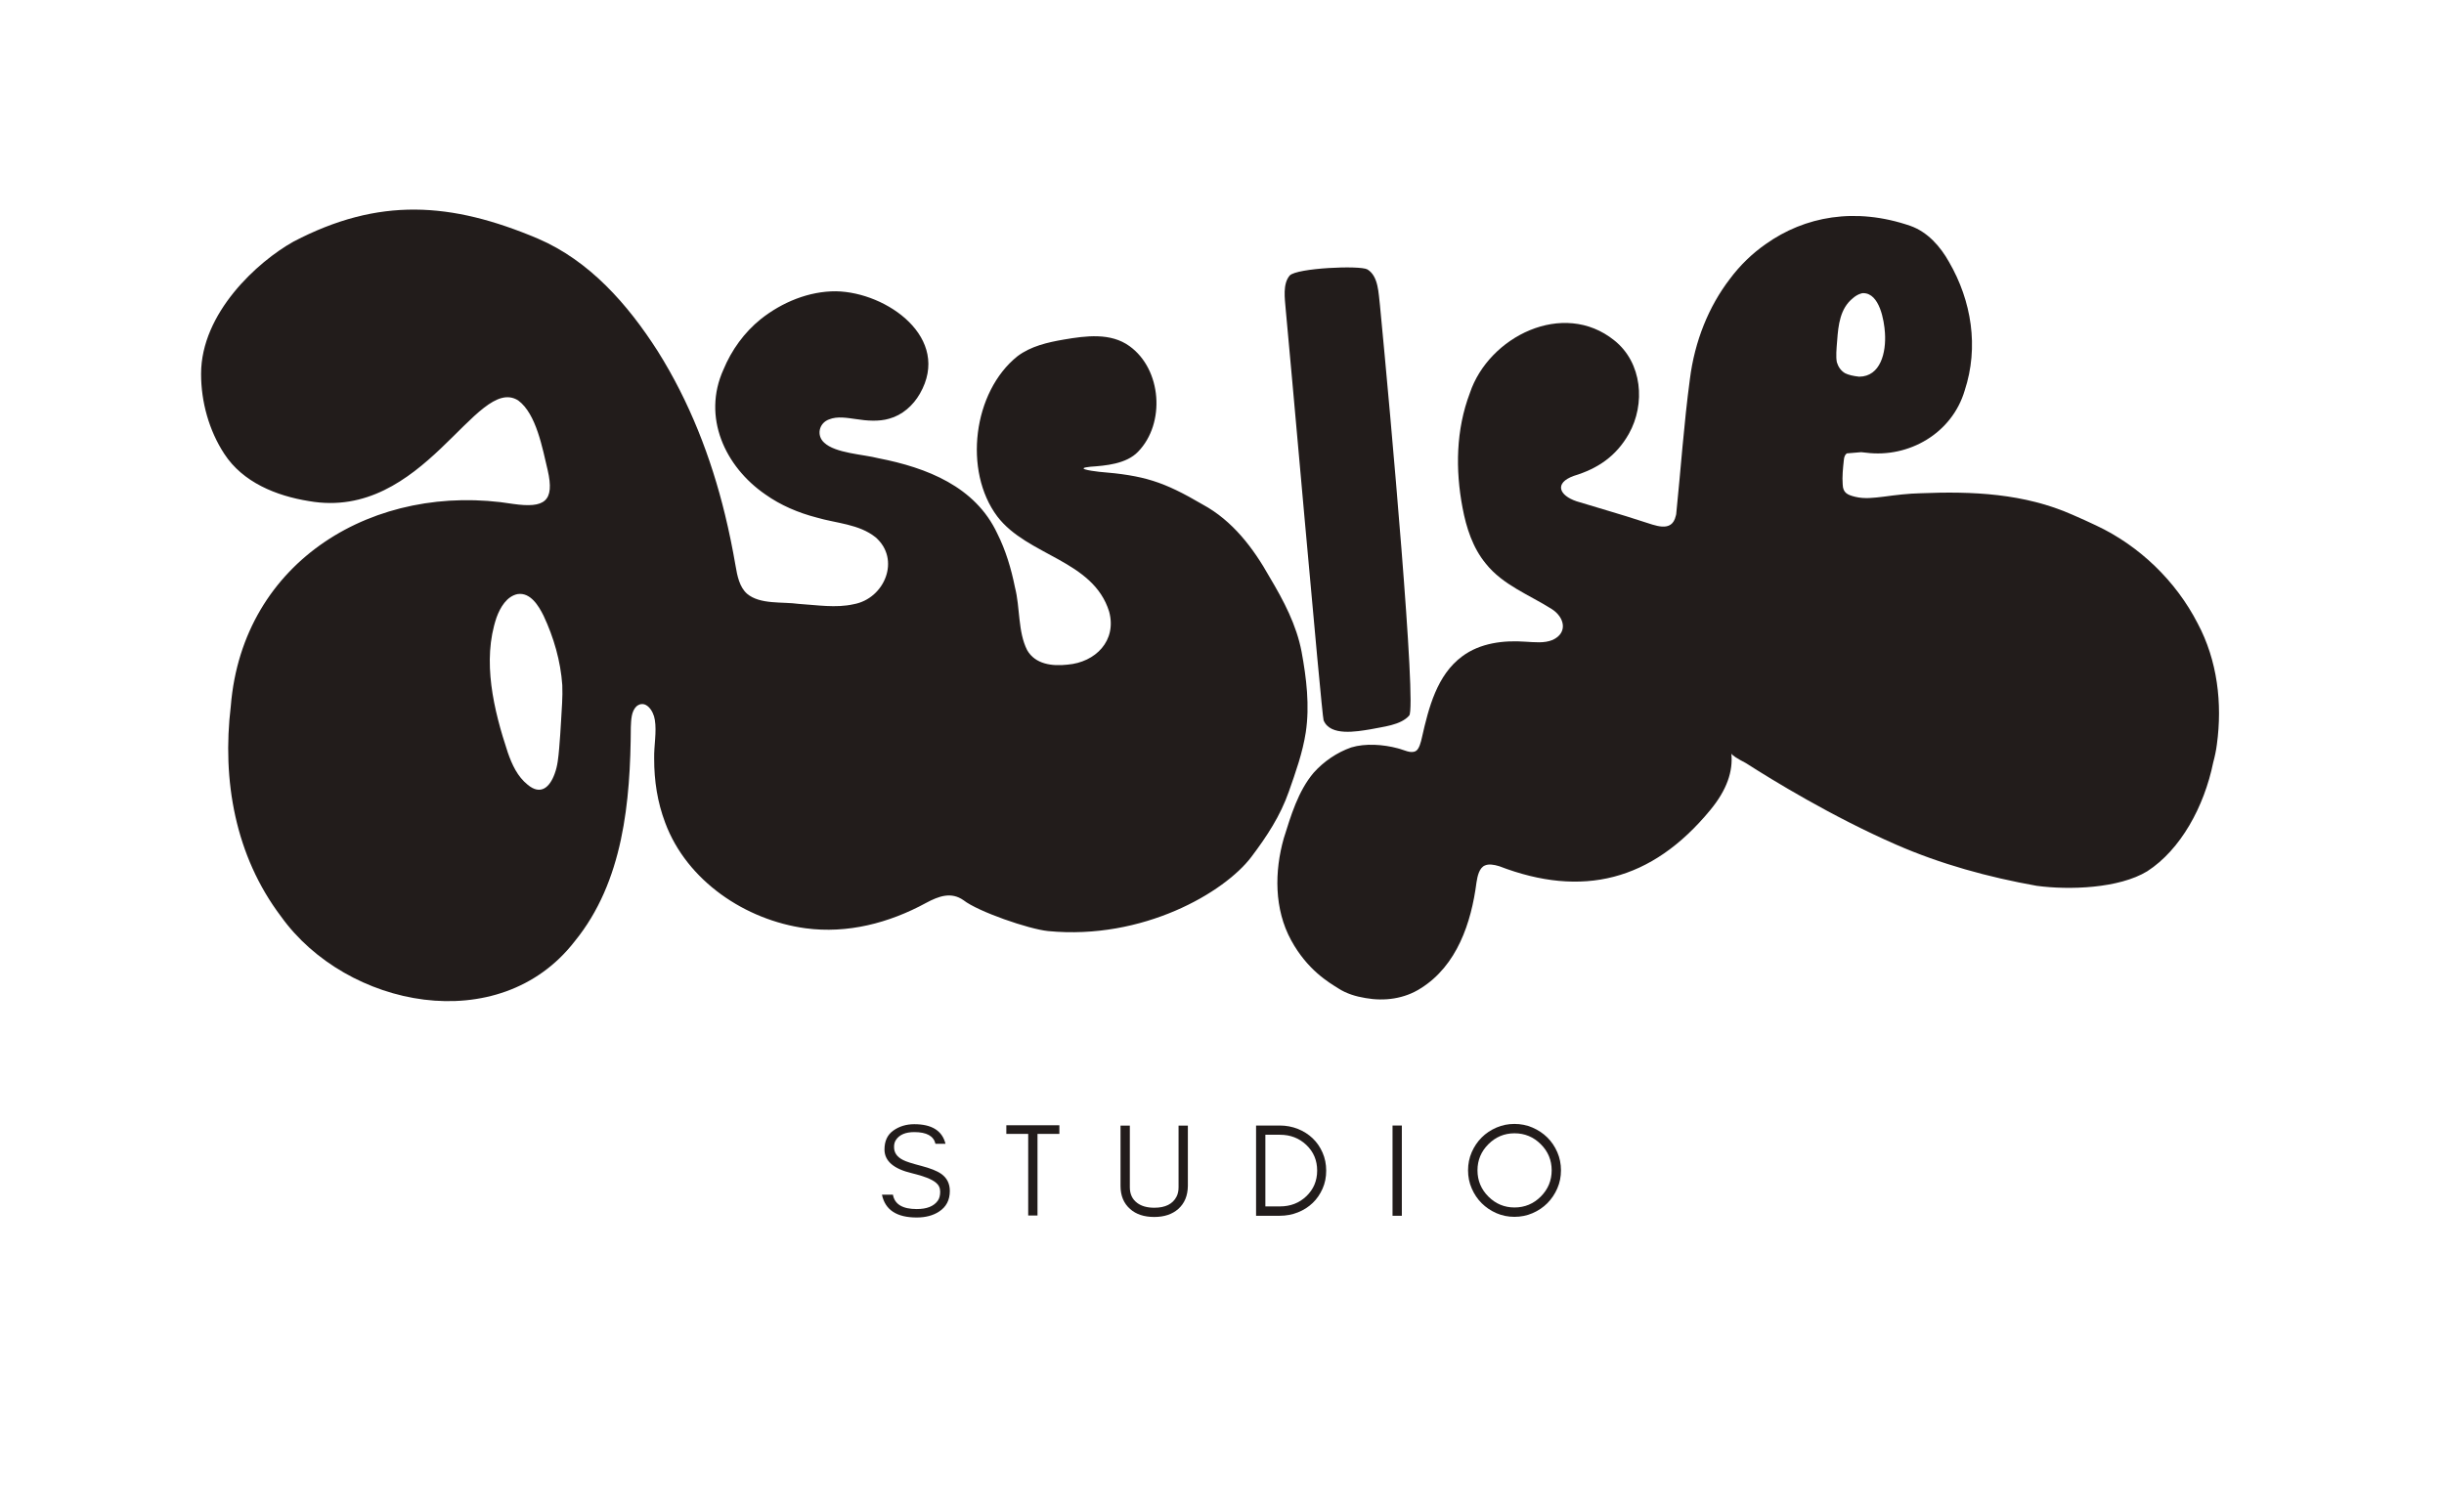 <svg xml:space="preserve" style="enable-background:new 0 0 3676.7 2275.7;" viewBox="0 0 3676.7 2275.7" y="0px" x="0px" xmlns:xlink="http://www.w3.org/1999/xlink" xmlns="http://www.w3.org/2000/svg" id="Calque_1" version="1.1">
<style type="text/css">
	.st0{fill:#F8F8F3;}
	.st1{fill:#221C1B;}
</style>
<g>
	<g>
		<path d="M1964.4,1101.8c6-39.9,1-81.4-6.3-121c-7.7-40.5-26.9-76.8-48.1-112.4c-24.6-43.8-55.7-84.9-100.6-109.2
			c-59.5-34.9-88.3-43.8-156.2-49.3c-13.9-1.6-36.4-5.2-12.8-7.6c22.8-1.6,54-4.1,71.7-22.6c41.4-42.6,35.7-123.8-12.8-158.8
			c-28.5-20.7-65.8-15.6-98.7-10c-24.5,4.2-49.9,10-69.9,25.1c-67,53.5-81.7,172.7-30.4,241.1c45.4,59.6,144.3,65.4,168.3,143.3
			c11.8,43.7-20.6,76.2-62.6,79.7c-23.4,2.7-48.6-0.7-60.7-21.7c-14.2-27.8-10.5-64.1-18.4-94.6c-5.6-27.9-13.9-55.8-26.6-81
			c-33.1-70.8-106.2-99.1-178.5-113.2c-23.6-6.1-64.9-7.5-81.9-23.5c-11.9-10.6-8.1-29.4,7.3-35c12.6-5.1,27-2.3,40.3-0.5
			c16.6,2.6,34.5,4,50.2-0.6c19.8-5.4,36-19.9,46.1-37.5c48.2-83.7-49.4-152.8-126-154.2c-40.8-0.3-81.2,16.5-113.1,41.7
			c-24.9,20-44.2,46.7-56.4,76.2c-32.2,71.2,2.2,145.9,63.1,187.8c22.9,16.3,49.5,27.6,77.3,34.8c29.6,8.7,63.4,9.7,88.3,29.5
			c38.5,33.1,13.9,92.6-32.9,100.9c-26.7,6-55.2,1.2-82.4-0.5c-24.7-3.5-58.3,1.3-77.9-15.3l-0.1-0.1
			c-11.3-10.1-14.6-26.8-17.2-42.2c-4.4-25.6-9.6-51.1-15.7-76.2c-21-86.8-53.8-170.9-101.4-246.6
			C944.3,457.8,886.8,392.3,809.1,359c-130.7-55.2-239.2-62.6-367.5,4.5c-54.1,30.2-139.2,107.5-139.1,199.3
			c0,41.6,11.8,84.8,34.9,120.1c27.9,42.9,78.1,63.2,127.3,71.1c172.9,30.4,251.5-191.2,314.8-151.5c27.4,20.1,36.6,72.4,44.4,104.9
			c10.9,47.3-4.8,57.5-51.7,50.9c-207.5-33.8-407.3,84.6-425,304.2c-13.4,111.5,6.6,225.4,75.6,316.6
			c98.2,137.2,328.3,183.8,441.7,37.4c73.3-89.8,83.9-210.6,84.5-322.3c0.5-11,0.6-23.7,8.5-31.4c13.4-10.9,25.7,6.5,27.6,20.4
			c3,18.1-1.4,38.6-1,58c-0.1,33.7,4.9,65.8,16.6,96.8c32.5,87.4,120.6,146.5,211.2,158.8c62.9,8.4,125.5-7.8,181.1-38.1
			c19.2-10.3,37.9-17.2,56.5-4.1c22,17.2,98.2,43.5,127.2,46.4c142.6,13.8,265.3-58,305.8-111.6c23.5-31.1,43.7-62,56.4-98.3
			C1949.2,1161.8,1959.7,1132.5,1964.4,1101.8z M844.1,1084.2c-0.8,14-1.7,28-2.9,41.9c-1.2,13.3-2.3,26.5-6.9,38.5
			c-7.3,20-20.9,32.7-40.6,16.1c-15.3-12.3-23.4-30.1-29.8-48.4c-21.1-63.7-39.1-137.9-16.9-203.2c5.5-15.1,15.4-32,31.8-35.2
			c19.2-2.8,31.5,17.6,38.9,32.5c15.4,32.8,25.7,68.4,28.2,104.6l0,0.2C846.7,1048.9,845,1066.5,844.1,1084.2z" class="st1"></path>
		<path d="M1991.2,1084l0.1,0.1c10,24,49.6,16.7,70.4,13.3c18.5-3.9,45.4-6,58.3-20.7c11.4-12.9-27.8-449.1-44-617.2
			c-2.3-17.9-2-43.8-18.9-54.1c-11.1-6.4-106.2-2.2-116.9,9.2c-10.8,12.7-7.3,34.6-6,50.9C1937.4,495.1,1988.5,1077.7,1991.2,1084z" class="st1"></path>
		<path d="M3306.1,938c-32.7-63.7-87.6-116.8-152.7-147.3c-11.7-5.6-23.5-10.9-35.5-16.1
			c-72.6-32.2-150.9-35.6-228.4-32.4c-18.9,0.4-37.5,2.7-56.1,5.2c-14.1,1.6-28.2,3.7-42.7,0.1c-11.3-2.8-18.3-5.8-18.6-18.7
			c-0.9-11.8,0.4-24.2,1.7-36.3c0.4-4,1.2-8.1,4.7-10.3c7.7-0.7,15-1.3,21.4-1.8c2.6,0.3,5.2,0.6,7.5,0.8
			c63.9,8.1,129.1-28.9,148.2-93.5c21.6-65.5,10.3-135-23.4-193.3c-13.1-23.5-32.3-45.3-58.2-54.5c-83-28.6-159.1-14.3-217.7,27.4
			c-20.2,14.1-38.5,31.7-54,52.5c-31.6,41.2-52.9,93.3-60.1,150.9c-9,67.2-13.6,134.8-20.5,202.3c0,0.2,0,0.3,0,0.5
			c-0.2,1-0.4,1.9-0.7,2.8c-6,26.2-31.8,13.8-49.5,8.5c-33.3-11-66.4-20.2-99.8-30.5c-26.2-8.8-34-27.4-4.2-38.2
			c36-10.9,63.7-29.4,82.9-63.3c25.3-44.9,20.2-107.2-21.9-140.6c-76.7-61.9-189-5.7-217.3,79.3c-20.9,55.1-21.9,115.2-11,172.5
			c5.6,30,15.3,60.2,35,84.1c25.7,32.3,65.4,46.9,99.3,68.4c19.3,12.4,24.5,35.7,1.3,46.4c-12.8,5.3-26.8,3.4-40.8,2.7
			c-32.9-2.4-68.3,1.8-95.4,22.1c-37.8,27.9-50.4,77.3-60.4,121.7c-1.5,6.9-4.2,17.9-9.3,20.7c-7.5,4.3-17.7-1.8-27.2-4.1
			c-21.5-5.8-48.7-7.8-70-1.3c-21.6,7.6-41.3,21.1-56.5,38.1c-23.4,27.7-34.2,64.5-44.9,98.6c-14.1,49.7-14.6,106.5,11.1,153.5
			c24.6,45,56.8,63.4,70.7,72.2c12.3,8,26.4,12.3,41.1,14.7c28.5,5.1,58.5,1.2,83.2-14.7c54.5-34.1,76-98.7,83.8-159.3
			c1.4-9.2,4.1-22.2,12.9-25.6c5.4-2.3,12.8-1.4,21.3,1.2c124.5,47.9,229.3,22.6,317.5-84.5c25.1-30.4,34.4-58.4,31.7-85
			c1.2,2.7,9.1,7.7,22,14.4c39.9,25.6,129.1,80.3,225.8,122.6c67.2,29.4,139,49.1,211.5,62c48.8,6.6,123.8,4.1,166.4-21.9
			c50.1-32.4,85.6-97,99.2-163.7c2.5-9.2,4.4-18.3,5.5-27.1C3343.5,1058.4,3335.8,993.6,3306.1,938z M2803.2,441.1
			c24.3,0.2,31.3,40.8,32.5,60l0,0.2c1.9,28.8-6.5,65.3-38.8,65.5c-9.3-1-16.1-2.7-21.2-5.2c-6.6-3.9-10.3-9.8-12.4-16.6
			c-1.6-8.4-0.6-19.2,0.5-32.7c1.7-23.2,4.4-48.1,23.5-63.5c3.7-3.3,8-5.9,12.6-7.2C2801,441.2,2802.1,441.1,2803.2,441.1z" class="st1"></path>
	</g>
</g>
<g>
	<path d="M1330.6,1729.7c0-12.8,4.5-22.3,13.4-28.6c8.9-6.3,19.4-9.5,31.4-9.5c26.4,0,42.1,9.8,47,29.5h-15.1
		c-2.7-11.7-13.3-17.6-31.9-17.6c-13.1,0-22.3,3.9-27.5,11.7c-2,2.9-3,6.5-2.9,11c0,8.3,4.5,14.8,13.6,19.3
		c4.3,2.3,13.3,5.2,27.2,8.8c13.8,3.6,23.9,7.6,30.1,12c8.7,6.1,13,14.7,13,25.8c0,13.6-5.4,24-16.2,31c-9,5.9-20.2,8.9-33.6,8.9
		c-30.1,0-47.5-11.4-52.3-34.3h16.5c2.6,14.4,14.5,21.6,35.8,21.6c15.2,0,25.8-4.2,31.8-12.7c2.3-3.3,3.5-7.7,3.5-13.4
		c0-5.7-2.2-10.3-6.6-13.8c-6.3-5.1-18.2-9.8-35.8-14C1344.4,1758.9,1330.6,1747,1330.6,1729.7z" class="st1"></path>
	<path d="M1513.9,1693.2h32.9h14h32.9v13h-32.9V1829h-14v-122.8h-32.9V1693.2z" class="st1"></path>
	<path d="M1772.5,1819.2c-9.1,8-21.1,12-36.1,12c-15.2,0-27.3-4-36.3-12c-9.6-8.5-14.4-20-14.4-34.7v-90.8h14v92.8
		c0,10.2,3.7,18.1,11.1,23.6c6.4,4.8,15,7.2,25.7,7.2c16.6,0,27.8-5.6,33.5-16.8c2-3.9,3-8.5,3-14v-92.8h14v90.8
		C1786.8,1799.1,1782.1,1810.7,1772.5,1819.2z" class="st1"></path>
	<path d="M1989.6,1788.7c-3.7,8.3-8.6,15.5-14.9,21.5s-13.6,10.7-22.2,14.1c-8.5,3.4-17.6,5.1-27.4,5.1h-35.5v-135.8
		h35.5c9.7,0,18.8,1.7,27.4,5.1c8.5,3.4,15.9,8.1,22.2,14.1s11.2,13.1,14.9,21.5s5.5,17.4,5.5,27.3S1993.3,1780.4,1989.6,1788.7z
		 M1965.1,1722.7c-10.7-10.1-23.9-15.2-39.5-15.2h-22v107.8h22c15.7,0,28.9-5.1,39.5-15.2c10.9-10.3,16.4-23.3,16.4-38.7
		S1976.1,1733.1,1965.1,1722.7z" class="st1"></path>
	<path d="M2094.9,1829.4v-135.8h14v135.8H2094.9z" class="st1"></path>
	<path d="M2342.8,1788.2c-3.7,8.5-8.7,15.9-15,22.3c-6.3,6.3-13.7,11.3-22.3,15c-8.5,3.7-17.6,5.5-27.2,5.5
		s-18.6-1.8-27.1-5.5c-8.5-3.7-15.8-8.7-22.2-15c-6.3-6.3-11.3-13.7-15-22.3c-3.7-8.5-5.5-17.6-5.5-27.2c0-9.6,1.8-18.6,5.5-27.2
		c3.7-8.5,8.7-15.9,15-22.2c6.3-6.3,13.7-11.2,22.2-14.9c8.5-3.7,17.5-5.5,27.1-5.5s18.6,1.8,27.2,5.5c8.5,3.7,15.9,8.6,22.3,14.9
		c6.3,6.3,11.3,13.6,15,22.2c3.7,8.5,5.5,17.6,5.5,27.2C2348.3,1770.7,2346.5,1779.7,2342.8,1788.2z M2317.9,1721.7
		c-10.9-10.9-24.1-16.4-39.5-16.4c-15.3,0-28.4,5.5-39.3,16.4c-10.9,10.9-16.4,24-16.4,39.3c0,15.4,5.5,28.6,16.4,39.5
		c10.9,10.9,24,16.4,39.3,16.4c15.4,0,28.6-5.5,39.5-16.4c10.9-10.9,16.4-24.1,16.4-39.5C2334.3,1745.8,2328.9,1732.6,2317.9,1721.7
		z" class="st1"></path>
</g>
</svg>
